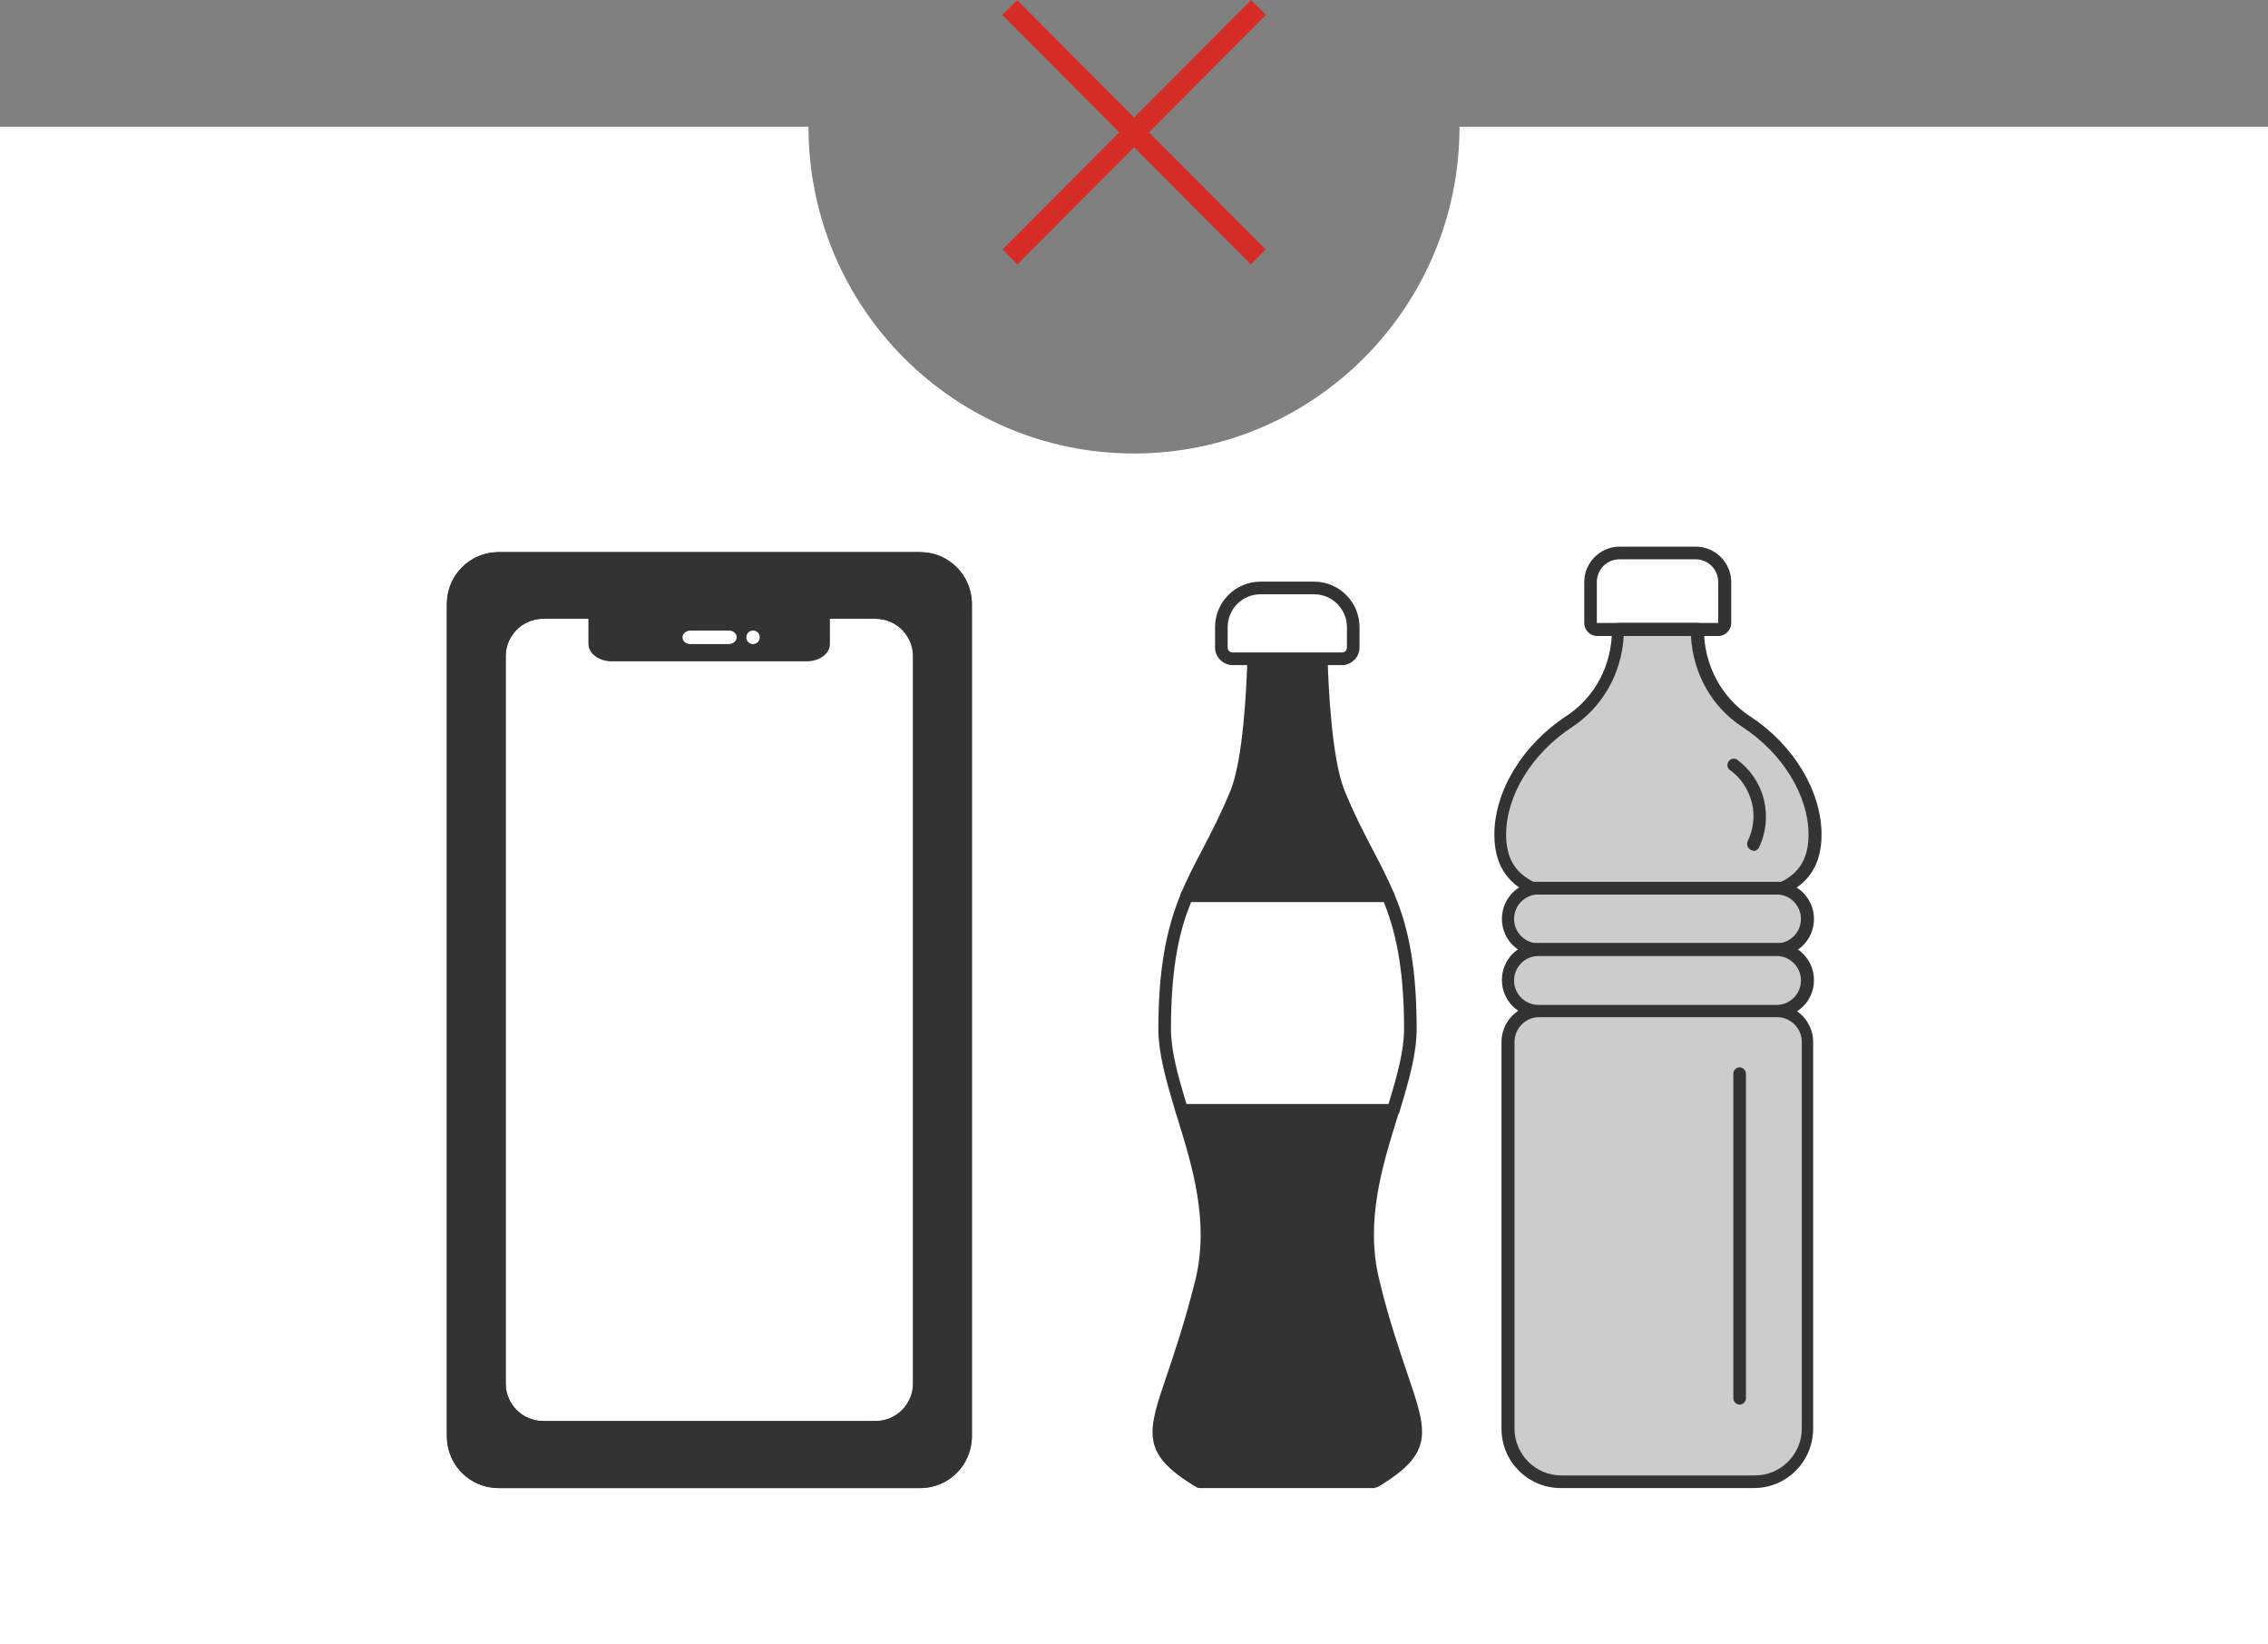 <svg width="200" height="145" viewBox="0 0 200 145" fill="none" xmlns="http://www.w3.org/2000/svg">
<rect x="0" y="0" width="200" height="145" fill="#808080" stroke="none"/>
<path d="M128.704 11.178C128.704 27.088 115.852 39.987 100 39.987C84.148 39.987 71.296 27.088 71.296 11.178H0V145H200V11.178H128.704Z" fill="white"/>
<path d="M156.629 89.129H135.74C134.221 89.129 132.999 90.356 132.999 91.88V125.93C132.999 128.495 135.073 130.614 137.666 130.614H154.777C157.332 130.614 159.443 128.532 159.443 125.93V91.88C159.443 90.356 158.221 89.129 156.703 89.129H156.629Z" fill="#CCCCCC"/>
<path d="M154.741 131.21H137.629C134.741 131.21 132.407 128.868 132.407 125.968V91.881C132.407 90.059 133.889 88.572 135.704 88.572H156.592C158.407 88.572 159.889 90.059 159.889 91.881V125.968C159.889 128.868 157.555 131.21 154.666 131.21H154.741ZM135.741 89.687C134.518 89.687 133.555 90.691 133.555 91.881V125.968C133.555 128.236 135.407 130.094 137.666 130.094H154.778C157.037 130.094 158.889 128.236 158.889 125.968V91.881C158.889 90.654 157.889 89.687 156.704 89.687H135.815H135.741Z" fill="#333333"/>
<path d="M135.667 83.74H156.667C158.148 83.74 159.37 82.513 159.37 81.026C159.37 79.539 158.148 78.312 156.667 78.312H135.667C134.185 78.312 132.963 79.539 132.963 81.026C132.963 82.513 134.185 83.74 135.667 83.74Z" fill="#CCCCCC"/>
<path d="M156.703 84.296H135.703C133.925 84.296 132.443 82.847 132.443 81.025C132.443 79.204 133.888 77.754 135.703 77.754H156.703C158.48 77.754 159.962 79.204 159.962 81.025C159.962 82.847 158.517 84.296 156.703 84.296ZM135.666 78.869C134.48 78.869 133.517 79.836 133.517 81.025C133.517 82.215 134.48 83.181 135.666 83.181H156.666C157.851 83.181 158.814 82.215 158.814 81.025C158.814 79.836 157.851 78.869 156.666 78.869H135.666Z" fill="#333333"/>
<path d="M156.703 83.738H135.703C134.221 83.738 132.999 84.965 132.999 86.452C132.999 87.939 134.221 89.166 135.703 89.166H156.703C158.184 89.166 159.406 87.939 159.406 86.452C159.406 84.965 158.184 83.738 156.703 83.738Z" fill="#CCCCCC"/>
<path d="M156.703 89.687H135.703C133.925 89.687 132.443 88.237 132.443 86.416C132.443 84.594 133.888 83.144 135.703 83.144H156.703C158.48 83.144 159.962 84.594 159.962 86.416C159.962 88.237 158.517 89.687 156.703 89.687ZM135.666 84.297C134.48 84.297 133.517 85.263 133.517 86.453C133.517 87.642 134.48 88.609 135.666 88.609H156.666C157.851 88.609 158.814 87.642 158.814 86.453C158.814 85.263 157.851 84.297 156.666 84.297H135.666Z" fill="#333333"/>
<path d="M149.554 48.76H142.813C141.406 48.76 140.258 49.912 140.258 51.325V54.931C140.258 55.265 140.517 55.525 140.85 55.525H151.517C151.85 55.525 152.11 55.265 152.11 54.931V51.325C152.11 49.912 150.961 48.76 149.554 48.76Z" fill="white"/>
<path d="M151.518 56.082H140.851C140.222 56.082 139.703 55.561 139.703 54.929V51.324C139.703 49.614 141.111 48.201 142.814 48.201H149.555C151.259 48.201 152.666 49.614 152.666 51.324V54.929C152.666 55.561 152.148 56.082 151.518 56.082ZM142.814 49.316C141.703 49.316 140.814 50.209 140.814 51.324V54.929H151.518V51.324C151.518 50.209 150.629 49.316 149.518 49.316H142.777H142.814Z" fill="#333333"/>
<path d="M135.147 78.312H157.184C158.962 77.457 160.036 76.045 160.036 73.591C160.036 69.874 157.628 66.008 153.962 63.629C151.258 61.845 149.665 58.759 149.665 55.525H142.665C142.665 58.797 141.073 61.845 138.369 63.629C134.702 66.008 132.295 69.874 132.295 73.591C132.295 76.045 133.369 77.495 135.147 78.312Z" fill="#CCCCCC"/>
<path d="M157.223 78.869H135.186C135.186 78.869 135.038 78.869 134.964 78.832C132.815 77.828 131.778 76.118 131.778 73.591C131.778 69.762 134.26 65.673 138.112 63.145C140.667 61.472 142.149 58.647 142.149 55.487C142.149 55.19 142.408 54.93 142.704 54.93H149.704C150.001 54.93 150.26 55.19 150.26 55.487C150.26 58.61 151.778 61.472 154.297 63.145C158.149 65.636 160.63 69.762 160.63 73.591C160.63 76.118 159.593 77.828 157.445 78.832C157.371 78.832 157.297 78.869 157.223 78.869ZM135.297 77.754H157.075C158.741 76.936 159.482 75.598 159.482 73.591C159.482 70.133 157.186 66.416 153.667 64.111C150.963 62.364 149.297 59.39 149.112 56.082H143.186C143.001 59.353 141.334 62.327 138.63 64.111C135.112 66.416 132.815 70.133 132.815 73.591C132.815 75.635 133.593 76.936 135.223 77.754H135.297Z" fill="#333333"/>
<path d="M153.407 123.85C153.111 123.85 152.852 123.589 152.852 123.292V94.669C152.852 94.371 153.111 94.111 153.407 94.111C153.703 94.111 153.963 94.371 153.963 94.669V123.292C153.963 123.589 153.703 123.85 153.407 123.85Z" fill="#333333"/>
<path d="M154.628 75.003C154.628 75.003 154.48 75.003 154.369 74.929C154.11 74.78 153.998 74.445 154.11 74.185C154.628 73.144 154.776 71.88 154.48 70.765C154.184 69.613 153.517 68.572 152.554 67.903C152.295 67.717 152.258 67.382 152.443 67.122C152.628 66.862 152.998 66.825 153.221 67.011C154.369 67.866 155.221 69.13 155.554 70.542C155.887 71.955 155.739 73.442 155.11 74.743C154.998 74.929 154.813 75.04 154.628 75.04V75.003Z" fill="#333333"/>
<path d="M118.037 69.911C116.889 67.123 116.593 61.026 116.519 58.127H110.556C110.482 61.064 110.149 67.123 109.037 69.911C107.482 73.74 105.889 76.119 104.704 79.018H122.445C121.26 76.156 119.667 73.777 118.112 69.911H118.037Z" fill="#333333"/>
<path d="M122.37 79.538H104.629C104.629 79.538 104.258 79.426 104.184 79.277C104.073 79.129 104.073 78.943 104.147 78.757C104.703 77.456 105.333 76.229 105.999 74.965C106.814 73.404 107.666 71.768 108.518 69.687C109.629 66.936 109.925 60.654 109.999 58.089C109.999 57.791 110.258 57.531 110.555 57.531H116.518C116.814 57.531 117.073 57.791 117.073 58.089C117.147 60.654 117.444 66.899 118.555 69.687C119.407 71.768 120.258 73.404 121.073 74.965C121.74 76.229 122.37 77.456 122.925 78.757C122.999 78.943 122.962 79.129 122.888 79.277C122.777 79.426 122.592 79.538 122.444 79.538H122.37ZM105.518 78.422H121.555C121.11 77.456 120.629 76.489 120.11 75.486C119.295 73.887 118.407 72.252 117.555 70.096C116.481 67.382 116.11 61.992 115.999 58.646H111.11C110.999 61.992 110.629 67.419 109.555 70.096C108.703 72.215 107.851 73.887 106.999 75.486C106.481 76.489 105.999 77.456 105.555 78.422H105.518Z" fill="#333333"/>
<path d="M104.184 97.902C105.591 102.437 107.258 107.53 105.925 113.032C102.962 125.262 99.591 126.711 105.221 130.354C105.369 130.466 105.554 130.54 105.739 130.652H121.221C121.406 130.54 121.591 130.429 121.739 130.354C127.406 126.749 124.036 125.262 121.036 113.032C119.702 107.567 121.406 102.475 122.776 97.902H104.11H104.184Z" fill="#333333"/>
<path d="M121.259 131.208H105.777C105.777 131.208 105.592 131.208 105.518 131.134C105.333 131.022 105.111 130.911 104.962 130.799C100.592 128.011 101.222 126.153 102.925 121.172C103.629 119.09 104.518 116.451 105.407 112.882C106.666 107.752 105.148 102.845 103.814 98.533L103.666 98.05C103.666 98.05 103.666 97.716 103.74 97.567C103.814 97.418 103.999 97.344 104.185 97.344H122.851C122.851 97.344 123.185 97.418 123.296 97.567C123.407 97.716 123.444 97.901 123.37 98.05L123.222 98.533C121.888 102.845 120.37 107.715 121.629 112.845C122.481 116.414 123.407 119.016 124.111 121.134C125.814 126.116 126.444 127.974 122.074 130.762C121.925 130.874 121.703 130.985 121.518 131.097C121.444 131.134 121.333 131.171 121.259 131.171V131.208ZM105.925 130.093H121.111C121.111 130.093 121.37 129.944 121.481 129.87C125.111 127.565 124.74 126.525 123.074 121.543C122.333 119.425 121.444 116.785 120.555 113.179C119.259 107.827 120.74 102.883 122.111 98.496H104.962C106.333 102.883 107.814 107.864 106.518 113.179C105.629 116.785 104.74 119.425 104 121.543C102.296 126.525 101.962 127.565 105.555 129.87C105.666 129.944 105.777 130.019 105.925 130.093Z" fill="#333333"/>
<path d="M124.371 90.69C124.371 85.077 123.556 81.806 122.408 78.981H104.667C103.482 81.806 102.704 85.077 102.704 90.69C102.704 92.883 103.408 95.299 104.223 97.901H122.889C123.704 95.299 124.408 92.883 124.408 90.69H124.371Z" fill="white"/>
<path d="M122.852 98.46H104.185C103.926 98.46 103.741 98.311 103.667 98.051C102.815 95.226 102.148 92.884 102.148 90.691C102.148 84.446 103.185 81.137 104.148 78.758C104.222 78.535 104.445 78.424 104.667 78.424H122.408C122.63 78.424 122.852 78.573 122.926 78.758C123.926 81.137 124.926 84.446 124.926 90.691C124.926 92.921 124.26 95.226 123.408 98.051C123.334 98.274 123.111 98.46 122.889 98.46H122.852ZM104.593 97.345H122.445C123.222 94.78 123.815 92.661 123.815 90.691C123.815 84.929 122.926 81.807 122.037 79.539H105.037C104.111 81.807 103.26 84.929 103.26 90.691C103.26 92.661 103.852 94.78 104.63 97.345H104.593Z" fill="#333333"/>
<path d="M115.889 51.844H111.149C109.26 51.844 107.704 53.405 107.704 55.301V57.085C107.704 57.643 108.149 58.089 108.704 58.089H118.334C118.889 58.089 119.334 57.643 119.334 57.085V55.301C119.334 53.405 117.778 51.844 115.889 51.844Z" fill="white"/>
<path d="M118.333 58.647H108.703C107.851 58.647 107.147 57.941 107.147 57.086V55.302C107.147 53.071 108.962 51.287 111.147 51.287H115.888C118.11 51.287 119.888 53.108 119.888 55.302V57.086C119.888 57.941 119.185 58.647 118.333 58.647ZM111.147 52.402C109.555 52.402 108.259 53.703 108.259 55.302V57.086C108.259 57.346 108.444 57.532 108.703 57.532H118.333C118.592 57.532 118.777 57.346 118.777 57.086V55.302C118.777 53.703 117.481 52.402 115.888 52.402H111.147Z" fill="#333333"/>
<path d="M111.37 117.121C111.074 117.121 110.814 116.861 110.814 116.563V104.11C110.814 103.813 111.074 103.553 111.37 103.553C111.666 103.553 111.926 103.813 111.926 104.11V116.563C111.926 116.861 111.666 117.121 111.37 117.121Z" fill="#333333"/>
<path d="M115.593 117.121C115.296 117.121 115.037 116.861 115.037 116.563V104.11C115.037 103.813 115.296 103.553 115.593 103.553C115.889 103.553 116.148 103.813 116.148 104.11V116.563C116.148 116.861 115.889 117.121 115.593 117.121Z" fill="#333333"/>
<path d="M81.148 49.205H43.963C41.754 49.205 39.963 51.002 39.963 53.22V126.599C39.963 128.816 41.754 130.614 43.963 130.614H81.148C83.357 130.614 85.148 128.816 85.148 126.599V53.22C85.148 51.002 83.357 49.205 81.148 49.205Z" fill="#333333"/>
<path d="M81.147 131.21H43.962C41.443 131.21 39.406 129.165 39.406 126.637V53.258C39.406 50.73 41.443 48.685 43.962 48.685H81.147C83.665 48.685 85.703 50.73 85.703 53.258V126.637C85.703 129.165 83.665 131.21 81.147 131.21ZM43.962 49.764C42.073 49.764 40.517 51.325 40.517 53.221V126.6C40.517 128.496 42.073 130.057 43.962 130.057H81.147C83.036 130.057 84.591 128.496 84.591 126.6V53.221C84.591 51.325 83.036 49.764 81.147 49.764H43.962Z" fill="#333333"/>
<path d="M81.148 49.205H43.963C41.754 49.205 39.963 51.002 39.963 53.22V126.599C39.963 128.816 41.754 130.614 43.963 130.614H81.148C83.357 130.614 85.148 128.816 85.148 126.599V53.22C85.148 51.002 83.357 49.205 81.148 49.205Z" fill="#333333"/>
<path d="M81.147 131.21H43.962C41.443 131.21 39.406 129.165 39.406 126.637V53.258C39.406 50.73 41.443 48.685 43.962 48.685H81.147C83.665 48.685 85.703 50.73 85.703 53.258V126.637C85.703 129.165 83.665 131.21 81.147 131.21ZM43.962 49.764C42.073 49.764 40.517 51.325 40.517 53.221V126.6C40.517 128.496 42.073 130.057 43.962 130.057H81.147C83.036 130.057 84.591 128.496 84.591 126.6V53.221C84.591 51.325 83.036 49.764 81.147 49.764H43.962Z" fill="#333333"/>
<path d="M77.221 54H47.888C45.761 54 44.036 55.731 44.036 57.866V121.989C44.036 124.124 45.761 125.855 47.888 125.855H77.221C79.349 125.855 81.073 124.124 81.073 121.989V57.866C81.073 55.731 79.349 54 77.221 54Z" fill="white"/>
<path d="M77.221 126.414H47.888C45.443 126.414 43.48 124.444 43.48 121.99V57.867C43.48 55.413 45.443 53.443 47.888 53.443H77.221C79.666 53.443 81.629 55.413 81.629 57.867V121.99C81.629 124.444 79.666 126.414 77.221 126.414ZM47.888 54.559C46.073 54.559 44.592 56.045 44.592 57.867V121.99C44.592 123.812 46.073 125.299 47.888 125.299H77.221C79.036 125.299 80.517 123.812 80.517 121.99V57.867C80.517 56.045 79.036 54.559 77.221 54.559H47.888Z" fill="#333333"/>
<path d="M77.221 126.414H47.888C45.443 126.414 43.48 124.444 43.48 121.99V57.867C43.48 55.413 45.443 53.443 47.888 53.443H77.221C79.666 53.443 81.629 55.413 81.629 57.867V121.99C81.629 124.444 79.666 126.414 77.221 126.414ZM47.888 54.559C46.073 54.559 44.592 56.045 44.592 57.867V121.99C44.592 123.812 46.073 125.299 47.888 125.299H77.221C79.036 125.299 80.517 123.812 80.517 121.99V57.867C80.517 56.045 79.036 54.559 77.221 54.559H47.888Z" fill="#333333"/>
<path d="M73.221 54H51.888V56.788C51.888 57.606 52.814 58.312 53.925 58.312H71.147C72.258 58.312 73.184 57.643 73.184 56.788V54H73.221Z" fill="#333333"/>
<path d="M64.963 56.194C64.963 56.529 64.63 56.789 64.26 56.789H60.889C60.482 56.789 60.185 56.529 60.185 56.194C60.185 55.86 60.519 55.6 60.889 55.6H64.26C64.667 55.6 64.963 55.86 64.963 56.194Z" fill="white"/>
<path d="M67 56.194C67 56.529 66.74 56.789 66.407 56.789C66.074 56.789 65.814 56.529 65.814 56.194C65.814 55.86 66.074 55.6 66.407 55.6C66.74 55.6 67 55.86 67 56.194Z" fill="white"/>
<path d="M89.692 0L88.383 1.314L110.303 23.315L111.613 22.001L89.692 0Z" fill="#D52D26"/>
<path d="M110.329 -0.001L88.408 22L89.718 23.314L111.638 1.313L110.329 -0.001Z" fill="#D52D26"/>
</svg>
